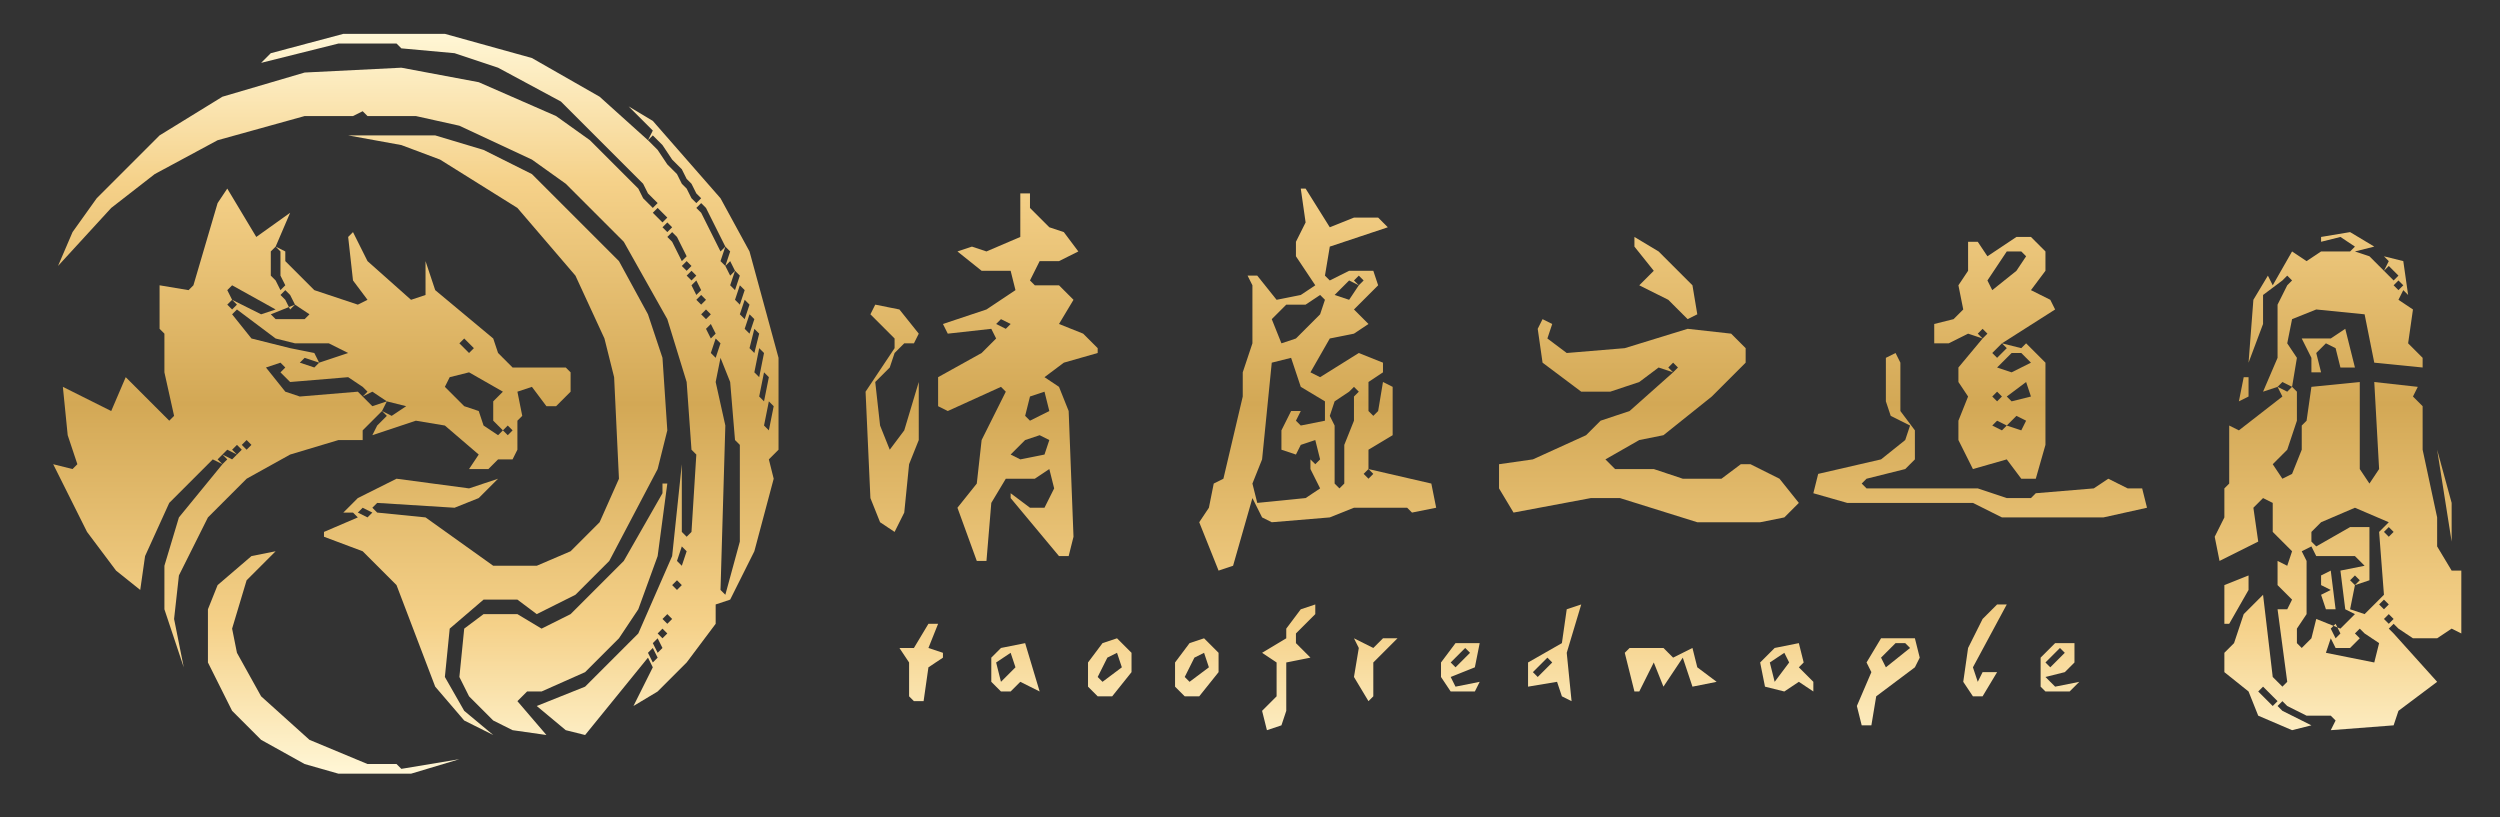 <?xml version="1.0" encoding="UTF-8"?>
<svg xmlns="http://www.w3.org/2000/svg" xmlns:ev="http://www.w3.org/2001/xml-events" xmlns:xlink="http://www.w3.org/1999/xlink" height="169" version="1.1" width="517">
  <rect width="100%" height="100%" fill="#333333" stroke="none"/>
  <defs>
    <linearGradient id="goldG" x1="0%" x2="0%" y1="0%" y2="100%">
      <stop offset="0%" stop-color="#FFF6D5"></stop>
      <stop offset="20%" stop-color="#F5D189"></stop>
      <stop offset="50%" stop-color="#D3A855"></stop>
      <stop offset="80%" stop-color="#F5D189"></stop>
      <stop offset="100%" stop-color="#FFF6D5"></stop>
    </linearGradient>
  </defs>
  <path d="M 336,135 L 338,143 L 339,143 L 342,137 L 344,142 L 348,136 L 350,142 L 355,141 L 351,138 L 350,134 L 346,136 L 344,134 L 337,134 Z M 425,133 L 422,136 L 422,142 L 423,143 L 428,143 L 430,141 L 425,142 L 423,140 L 427,139 L 429,137 L 429,133 Z M 423,137 L 424,136 L 425,137 L 424,138 Z M 424,136 L 425,135 L 426,136 L 425,137 Z M 425,135 L 426,134 L 427,135 L 426,136 Z M 364,137 L 365,142 L 369,143 L 372,141 L 375,143 L 375,141 L 372,138 L 373,137 L 372,133 L 367,134 Z M 369,135 L 370,137 L 367,141 L 366,137 Z M 301,133 L 298,137 L 298,140 L 300,143 L 305,143 L 306,141 L 301,142 L 300,140 L 305,138 L 306,133 Z M 300,137 L 301,136 L 302,137 L 301,138 Z M 301,136 L 302,135 L 303,136 L 302,137 Z M 302,135 L 303,134 L 304,135 L 303,136 Z M 205,136 L 205,141 L 207,143 L 209,143 L 211,141 L 215,143 L 212,133 L 207,134 Z M 209,135 L 210,138 L 207,141 L 206,137 Z M 396,132 L 389,132 L 386,137 L 387,139 L 384,146 L 385,150 L 387,150 L 388,144 L 396,138 L 397,136 Z M 394,133 L 395,134 L 390,138 L 389,136 L 392,133 Z M 289,132 L 286,132 L 284,134 L 280,132 L 281,134 L 280,140 L 283,145 L 284,144 L 284,137 Z M 249,132 L 246,133 L 243,137 L 243,142 L 245,144 L 248,144 L 252,139 L 252,135 Z M 249,135 L 250,138 L 246,141 L 245,140 L 247,136 Z M 231,132 L 228,133 L 225,137 L 225,142 L 227,144 L 230,144 L 234,139 L 234,135 Z M 231,135 L 232,138 L 228,141 L 227,140 L 229,136 Z M 194,129 L 192,129 L 189,134 L 186,134 L 188,137 L 188,144 L 189,145 L 191,145 L 192,138 L 195,136 L 195,135 L 192,134 Z M 415,125 L 413,125 L 410,128 L 407,134 L 406,141 L 408,144 L 410,144 L 413,139 L 410,139 L 409,141 L 408,138 Z M 327,125 L 324,126 L 323,133 L 316,137 L 316,142 L 322,141 L 323,144 L 325,145 L 324,135 Z M 317,139 L 318,138 L 319,139 L 318,140 Z M 318,138 L 319,137 L 320,138 L 319,139 Z M 319,137 L 320,136 L 321,137 L 320,138 Z M 272,125 L 269,126 L 266,130 L 266,132 L 261,135 L 264,137 L 264,144 L 261,147 L 262,151 L 265,150 L 266,147 L 266,137 L 271,136 L 268,133 L 268,131 L 272,127 Z M 465,119 L 460,121 L 460,129 L 461,129 L 465,122 Z M 482,118 L 480,119 L 480,121 L 482,122 L 480,123 L 481,126 L 483,126 Z M 45,121 L 43,126 L 43,137 L 48,147 L 54,153 L 63,158 L 70,160 L 85,160 L 95,157 L 83,159 L 82,158 L 76,158 L 64,153 L 54,144 L 49,135 L 48,130 L 51,120 L 57,114 L 52,115 Z M 138,100 L 137,100 L 137,102 L 129,116 L 118,127 L 112,130 L 107,127 L 100,127 L 96,130 L 95,140 L 97,144 L 102,149 L 106,151 L 113,152 L 107,145 L 109,143 L 112,143 L 121,139 L 128,132 L 132,126 L 136,115 Z M 504,93 L 507,112 L 507,104 Z M 465,78 L 464,78 L 463,83 L 465,82 Z M 375,102 L 382,104 L 408,104 L 414,107 L 435,107 L 444,105 L 443,101 L 440,101 L 436,99 L 433,101 L 421,102 L 420,103 L 415,103 L 409,101 L 386,101 L 385,100 L 386,99 L 394,97 L 396,95 L 396,89 L 393,85 L 393,75 L 392,73 L 390,74 L 390,83 L 391,86 L 395,88 L 394,91 L 389,95 L 376,98 Z M 485,68 L 482,70 L 476,70 L 478,74 L 478,77 L 480,77 L 479,73 L 481,71 L 483,72 L 484,76 L 487,76 Z M 319,66 L 318,68 L 319,75 L 327,81 L 333,81 L 339,79 L 343,76 L 346,77 L 337,85 L 331,87 L 328,90 L 317,95 L 310,96 L 310,101 L 313,106 L 329,103 L 335,103 L 351,108 L 364,108 L 369,107 L 372,104 L 368,99 L 362,96 L 360,96 L 356,99 L 348,99 L 342,97 L 334,97 L 332,95 L 339,91 L 344,90 L 354,82 L 361,75 L 361,72 L 358,69 L 349,68 L 336,72 L 324,73 L 320,70 L 321,67 Z M 345,76 L 346,75 L 347,76 L 346,77 Z M 181,63 L 180,65 L 185,70 L 185,72 L 179,81 L 180,103 L 182,108 L 185,110 L 187,106 L 188,96 L 190,91 L 190,79 L 187,89 L 184,93 L 182,88 L 181,79 L 184,76 L 185,73 L 187,71 L 189,71 L 190,69 L 186,64 Z M 407,50 L 407,56 L 405,59 L 406,64 L 404,66 L 400,67 L 400,71 L 403,71 L 407,69 L 410,70 L 405,76 L 405,79 L 407,82 L 405,87 L 405,91 L 408,97 L 415,95 L 418,99 L 421,99 L 423,92 L 423,75 L 419,71 L 418,72 L 414,71 L 425,64 L 424,62 L 420,60 L 423,56 L 423,52 L 420,49 L 417,49 L 411,53 L 409,50 Z M 412,88 L 413,87 L 415,88 L 414,89 Z M 415,88 L 417,86 L 419,87 L 418,89 Z M 412,82 L 413,81 L 414,82 L 413,83 Z M 419,79 L 420,82 L 416,83 L 415,82 Z M 413,76 L 416,73 L 418,73 L 420,75 L 416,77 Z M 412,73 L 413,72 L 414,73 L 413,74 Z M 413,72 L 414,71 L 415,72 L 414,73 Z M 409,69 L 410,68 L 411,69 L 410,70 Z M 418,52 L 419,53 L 417,56 L 412,60 L 411,58 L 415,52 Z M 338,49 L 338,51 L 342,56 L 339,59 L 345,62 L 349,66 L 351,65 L 350,59 L 343,52 Z M 486,48 L 480,49 L 480,50 L 484,49 L 487,51 L 486,52 L 480,52 L 477,54 L 474,52 L 470,59 L 469,57 L 466,62 L 465,75 L 468,67 L 468,61 L 472,58 L 473,59 L 471,63 L 471,74 L 468,81 L 471,80 L 472,82 L 463,89 L 461,88 L 461,100 L 460,101 L 460,107 L 458,111 L 459,116 L 467,112 L 466,105 L 468,103 L 470,104 L 470,110 L 474,114 L 473,117 L 471,116 L 471,121 L 474,124 L 473,126 L 471,126 L 473,141 L 472,142 L 470,140 L 468,123 L 464,127 L 462,133 L 460,135 L 460,139 L 465,143 L 467,148 L 474,151 L 478,150 L 476,149 L 477,148 L 482,148 L 483,149 L 482,151 L 495,150 L 496,147 L 504,141 L 495,131 L 496,130 L 499,132 L 504,132 L 507,130 L 509,131 L 509,118 L 507,118 L 504,113 L 504,107 L 501,93 L 501,84 L 499,82 L 500,80 L 491,79 L 492,97 L 490,100 L 488,97 L 488,79 L 478,80 L 477,87 L 476,88 L 475,87 L 475,81 L 474,80 L 475,74 L 473,71 L 474,66 L 479,64 L 489,65 L 491,75 L 501,76 L 501,74 L 498,71 L 499,64 L 496,62 L 497,60 L 498,61 L 497,54 L 493,53 L 494,54 L 493,56 L 490,53 L 487,52 L 491,51 Z M 474,148 L 475,147 L 477,148 L 476,149 Z M 472,147 L 473,146 L 475,147 L 474,148 Z M 471,146 L 472,145 L 473,146 L 472,147 Z M 469,145 L 470,144 L 471,145 L 470,146 Z M 468,144 L 469,143 L 470,144 L 469,145 Z M 467,143 L 468,142 L 469,143 L 468,144 Z M 492,133 L 491,137 L 481,135 L 482,132 L 483,134 L 486,134 L 489,131 Z M 487,131 L 488,130 L 489,131 L 488,132 Z M 494,130 L 495,129 L 496,130 L 495,131 Z M 482,130 L 483,129 L 484,131 L 483,132 Z M 493,128 L 494,127 L 495,128 L 494,129 Z M 492,125 L 493,124 L 494,125 L 493,126 Z M 486,120 L 487,119 L 488,120 L 487,121 Z M 487,115 L 489,117 L 484,118 L 485,126 L 487,127 L 484,130 L 479,128 L 478,132 L 476,134 L 475,133 L 475,130 L 477,127 L 477,116 L 476,114 L 478,113 L 479,115 Z M 493,110 L 494,109 L 495,110 L 494,111 Z M 487,105 L 494,108 L 492,110 L 493,123 L 489,127 L 486,126 L 487,121 L 490,120 L 490,109 L 486,109 L 479,113 L 478,112 L 478,110 L 480,108 Z M 475,87 L 476,88 L 476,93 L 474,98 L 472,99 L 470,96 L 473,93 Z M 471,80 L 472,79 L 474,80 L 473,81 Z M 495,59 L 496,58 L 497,59 L 496,60 Z M 472,58 L 473,57 L 474,58 L 473,59 Z M 494,57 L 495,56 L 496,57 L 495,58 Z M 493,56 L 494,55 L 495,56 L 494,57 Z M 213,40 L 211,40 L 211,49 L 204,52 L 201,51 L 198,52 L 203,56 L 209,56 L 210,60 L 204,64 L 195,67 L 196,69 L 205,68 L 206,70 L 203,73 L 194,78 L 194,84 L 196,85 L 207,80 L 208,81 L 203,91 L 202,100 L 198,105 L 202,116 L 204,116 L 205,104 L 208,99 L 214,99 L 217,97 L 218,101 L 216,105 L 213,105 L 209,102 L 209,103 L 219,115 L 221,115 L 222,111 L 221,85 L 219,80 L 216,78 L 220,75 L 227,73 L 227,72 L 224,69 L 219,67 L 222,62 L 219,59 L 214,59 L 213,58 L 215,54 L 219,54 L 223,52 L 220,48 L 217,47 L 213,43 Z M 217,91 L 216,94 L 211,95 L 209,94 L 212,91 L 215,90 Z M 212,86 L 213,82 L 216,81 L 217,85 L 213,87 Z M 206,67 L 207,66 L 209,67 L 208,68 Z M 270,39 L 269,39 L 270,46 L 268,50 L 268,53 L 272,59 L 269,61 L 264,62 L 260,57 L 258,57 L 259,59 L 259,71 L 257,77 L 257,82 L 253,99 L 251,100 L 250,105 L 248,108 L 252,118 L 255,117 L 259,103 L 261,107 L 263,108 L 275,107 L 280,105 L 291,105 L 292,106 L 297,105 L 296,100 L 283,97 L 283,93 L 288,90 L 288,80 L 286,79 L 285,85 L 284,86 L 283,85 L 283,79 L 286,77 L 286,75 L 281,73 L 273,78 L 271,77 L 275,70 L 280,69 L 283,67 L 280,64 L 285,59 L 284,56 L 279,56 L 275,58 L 274,57 L 275,51 L 287,47 L 285,45 L 280,45 L 275,47 Z M 282,98 L 283,97 L 284,98 L 283,99 Z M 279,81 L 280,82 L 280,87 L 278,92 L 278,100 L 277,101 L 276,100 L 276,88 L 275,86 L 276,83 Z M 279,81 L 280,80 L 281,81 L 280,82 Z M 267,74 L 269,80 L 274,83 L 274,87 L 269,88 L 268,87 L 269,85 L 267,85 L 265,89 L 265,93 L 268,94 L 269,92 L 272,91 L 273,95 L 272,96 L 271,95 L 271,97 L 273,101 L 270,103 L 260,104 L 259,100 L 261,95 L 263,75 Z M 273,61 L 274,62 L 273,65 L 268,70 L 265,71 L 263,66 L 266,63 L 270,63 Z M 276,61 L 279,58 L 281,59 L 279,62 Z M 280,58 L 281,57 L 282,58 L 281,59 Z M 118,77 L 117,76 L 106,76 L 103,73 L 102,70 L 90,60 L 88,54 L 88,61 L 85,62 L 76,54 L 73,48 L 72,49 L 73,58 L 76,62 L 74,63 L 65,60 L 59,54 L 59,52 L 57,51 L 60,44 L 53,49 L 47,39 L 45,42 L 40,59 L 39,60 L 33,59 L 33,68 L 34,69 L 34,77 L 36,86 L 35,87 L 26,78 L 23,85 L 13,80 L 14,90 L 16,96 L 15,97 L 11,96 L 18,110 L 24,118 L 29,122 L 30,115 L 35,104 L 44,95 L 46,96 L 37,107 L 34,117 L 34,126 L 38,138 L 36,128 L 37,119 L 43,107 L 51,99 L 60,94 L 70,91 L 75,91 L 75,89 L 77,87 L 78,88 L 77,90 L 86,87 L 92,88 L 99,94 L 97,97 L 101,97 L 103,95 L 106,95 L 107,93 L 107,87 L 108,86 L 107,81 L 110,80 L 113,84 L 115,84 L 118,81 Z M 45,95 L 46,94 L 47,95 L 46,96 Z M 46,94 L 47,93 L 49,94 L 48,95 Z M 48,93 L 49,92 L 50,93 L 49,94 Z M 50,92 L 51,91 L 52,92 L 51,93 Z M 104,89 L 105,88 L 106,89 L 105,90 Z M 77,87 L 78,86 L 79,87 L 78,88 Z M 78,86 L 79,85 L 80,86 L 79,87 Z M 79,85 L 80,83 L 84,84 L 81,86 Z M 75,82 L 77,81 L 80,83 L 77,84 Z M 74,81 L 75,80 L 76,81 L 75,82 Z M 93,78 L 97,77 L 104,81 L 102,83 L 102,87 L 104,89 L 103,90 L 100,88 L 99,85 L 96,84 L 92,80 Z M 55,76 L 58,75 L 59,76 L 58,77 L 60,79 L 72,78 L 75,80 L 74,81 L 62,82 L 59,81 Z M 62,75 L 63,74 L 66,75 L 65,76 Z M 96,72 L 97,71 L 98,72 L 97,73 Z M 60,72 L 61,71 L 68,71 L 72,73 L 66,75 L 65,73 Z M 95,71 L 96,70 L 97,71 L 96,72 Z M 56,71 L 57,70 L 61,71 L 60,72 Z M 48,65 L 49,64 L 57,70 L 56,71 L 52,70 Z M 56,65 L 61,63 L 64,65 L 63,66 L 57,66 Z M 47,63 L 48,62 L 49,63 L 48,64 Z M 59,62 L 60,61 L 61,63 L 60,64 Z M 58,61 L 59,60 L 60,61 L 59,62 Z M 47,60 L 48,59 L 57,64 L 54,65 L 48,62 Z M 57,58 L 58,57 L 59,59 L 58,60 Z M 57,51 L 58,52 L 58,57 L 57,58 L 56,57 L 56,52 Z M 72,28 L 83,30 L 91,33 L 107,43 L 119,57 L 125,70 L 127,78 L 128,99 L 124,108 L 118,114 L 111,117 L 102,117 L 88,107 L 78,106 L 77,105 L 78,104 L 94,105 L 99,103 L 103,99 L 97,101 L 82,99 L 74,103 L 71,106 L 73,106 L 74,107 L 67,110 L 67,111 L 75,114 L 82,121 L 90,142 L 96,149 L 102,152 L 96,147 L 92,140 L 93,130 L 100,124 L 107,124 L 111,127 L 119,123 L 126,116 L 136,97 L 138,89 L 137,74 L 134,65 L 128,54 L 110,36 L 100,31 L 90,28 Z M 74,106 L 75,105 L 77,106 L 76,107 Z M 56,11 L 54,13 L 70,9 L 82,9 L 83,10 L 94,11 L 103,14 L 116,21 L 131,36 L 130,37 L 122,29 L 115,24 L 99,17 L 83,14 L 63,15 L 46,20 L 33,28 L 20,41 L 15,48 L 12,55 L 23,43 L 32,36 L 45,29 L 63,24 L 73,24 L 75,23 L 76,24 L 86,24 L 95,26 L 110,33 L 117,38 L 129,50 L 138,66 L 142,79 L 143,93 L 144,94 L 143,110 L 142,111 L 141,110 L 141,96 L 139,115 L 132,131 L 121,142 L 111,146 L 117,151 L 121,152 L 134,136 L 135,138 L 131,146 L 136,143 L 142,137 L 148,129 L 148,125 L 151,124 L 156,114 L 160,99 L 159,95 L 161,93 L 161,74 L 155,52 L 149,41 L 135,25 L 130,22 L 135,27 L 134,29 L 124,20 L 110,12 L 92,7 L 71,7 Z M 134,135 L 135,134 L 136,136 L 135,137 Z M 135,133 L 136,132 L 137,134 L 136,135 Z M 136,131 L 137,130 L 138,131 L 137,132 Z M 137,128 L 138,127 L 139,128 L 138,129 Z M 139,121 L 140,120 L 141,121 L 140,122 Z M 141,113 L 142,114 L 141,117 L 140,116 Z M 159,83 L 160,84 L 159,89 L 158,88 Z M 158,77 L 159,78 L 158,83 L 157,82 Z M 149,74 L 151,79 L 152,91 L 153,92 L 153,112 L 150,123 L 149,122 L 150,88 L 148,79 Z M 157,72 L 158,73 L 157,78 L 156,77 Z M 148,70 L 149,71 L 148,74 L 147,73 Z M 156,68 L 157,69 L 156,73 L 155,72 Z M 146,68 L 147,67 L 148,69 L 147,70 Z M 155,65 L 156,66 L 155,69 L 154,68 Z M 145,65 L 146,64 L 147,65 L 146,66 Z M 154,62 L 155,63 L 154,66 L 153,65 Z M 144,62 L 145,61 L 146,62 L 145,63 Z M 153,59 L 154,60 L 153,63 L 152,62 Z M 143,59 L 144,58 L 145,60 L 144,61 Z M 152,56 L 153,57 L 152,60 L 151,59 Z M 142,57 L 143,56 L 144,57 L 143,58 Z M 150,55 L 151,54 L 152,56 L 151,57 Z M 141,55 L 142,54 L 143,55 L 142,56 Z M 150,51 L 151,52 L 150,55 L 149,54 Z M 140,52 L 141,51 L 142,53 L 141,54 Z M 148,50 L 149,49 L 150,51 L 149,52 Z M 139,50 L 140,49 L 141,51 L 140,52 Z M 138,49 L 139,48 L 140,49 L 139,50 Z M 147,48 L 148,47 L 149,49 L 148,50 Z M 137,47 L 138,46 L 139,47 L 138,48 Z M 146,46 L 147,45 L 148,47 L 147,48 Z M 136,45 L 137,44 L 138,45 L 137,46 Z M 145,44 L 146,43 L 147,45 L 146,46 Z M 135,44 L 136,43 L 137,44 L 136,45 Z M 144,43 L 145,42 L 146,43 L 145,44 Z M 134,42 L 135,41 L 136,42 L 135,43 Z M 143,41 L 144,40 L 145,41 L 144,42 Z M 133,41 L 134,40 L 135,41 L 134,42 Z M 142,39 L 143,38 L 144,40 L 143,41 Z M 132,39 L 133,38 L 134,40 L 133,41 Z M 141,38 L 142,37 L 143,38 L 142,39 Z M 131,38 L 132,37 L 133,38 L 132,39 Z M 130,37 L 131,36 L 132,37 L 131,38 Z M 140,36 L 141,35 L 142,37 L 141,38 Z M 139,35 L 140,34 L 141,35 L 140,36 Z M 138,34 L 139,33 L 140,34 L 139,35 Z M 136,31 L 137,30 L 139,33 L 138,34 Z M 135,30 L 136,29 L 137,30 L 136,31 Z M 134,29 L 135,28 L 136,29 L 135,30 Z " fill="url(#goldG)" fill-rule="evenodd"></path>
</svg>
